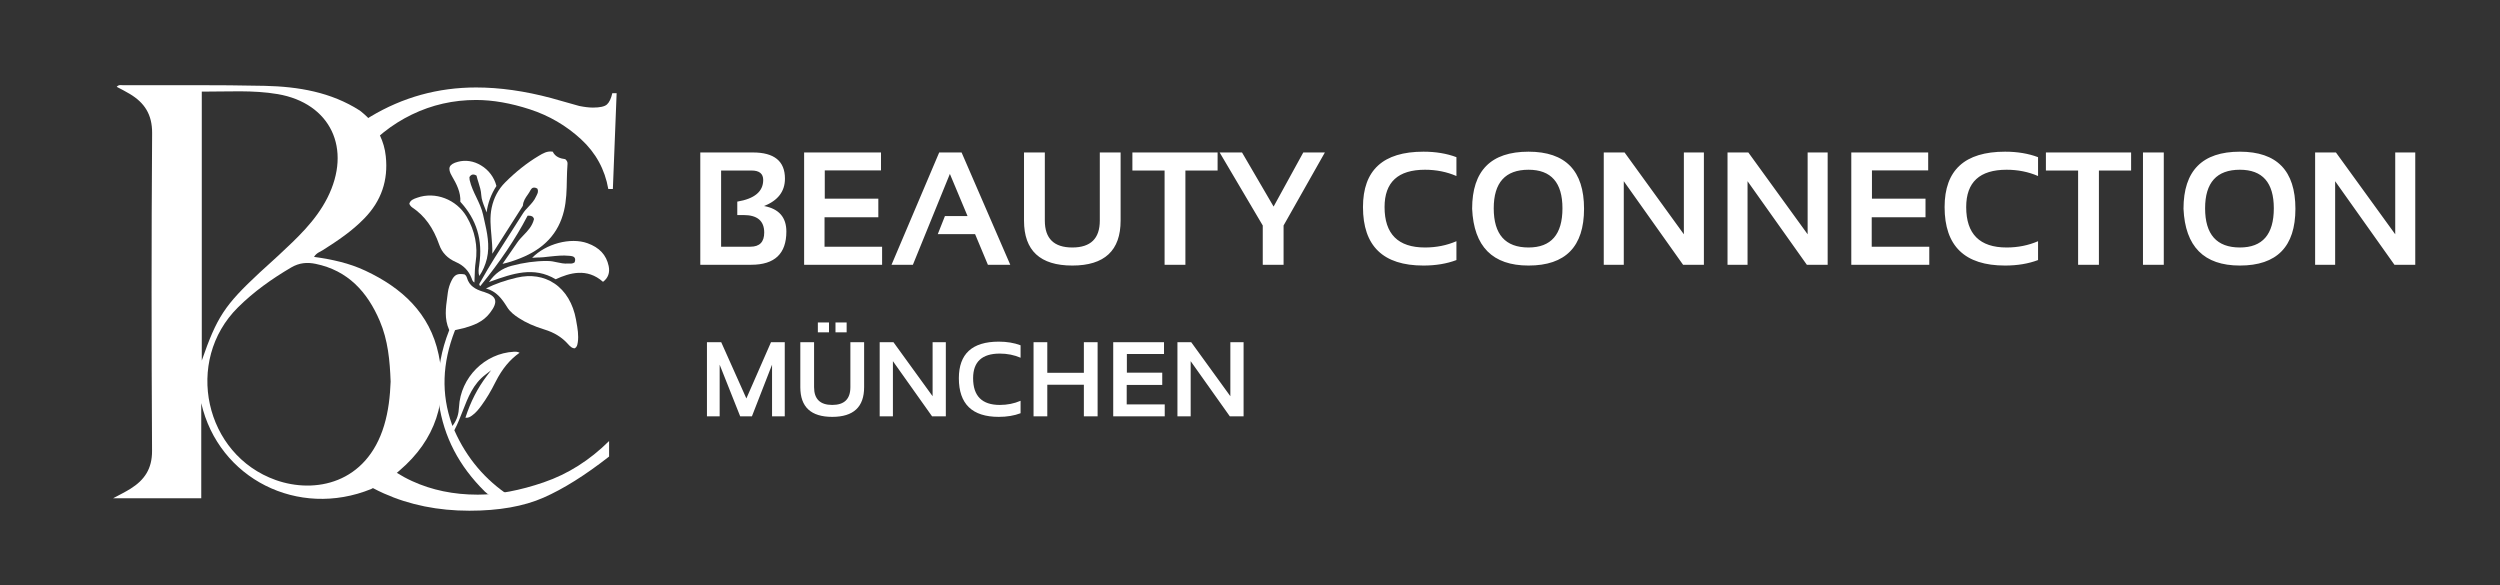 <svg width="205" height="48" viewBox="0 0 205 48" fill="none" xmlns="http://www.w3.org/2000/svg">
<rect x="0" y="0" width="205" height="48" fill="#333333" stroke="none"/>
<g clip-path="url(#clip0_9187_12468)">
<mask id="mask0_9187_12468" style="mask-type:luminance" maskUnits="userSpaceOnUse" x="-20" y="-7" width="100" height="71">
<path d="M79.055 -6.422H-19.219V63.439H79.055V-6.422Z" fill="white"/>
</mask>
<g mask="url(#mask0_9187_12468)">
<path d="M44.603 39.546C42.631 40.223 40.821 40.562 39.173 40.562C37.201 40.562 35.405 40.191 33.786 39.446C32.895 39.037 32.069 38.51 31.296 37.887C30.849 38.503 30.335 39.069 29.753 39.558C30.304 39.884 30.872 40.192 31.478 40.462C33.589 41.406 35.926 41.879 38.487 41.879C40.915 41.879 42.943 41.522 44.569 40.807C46.195 40.092 47.987 38.97 49.945 37.437V36.164C48.356 37.741 46.574 38.868 44.602 39.545" fill="white"/>
<path d="M50.211 7.639C50.107 8.086 49.961 8.395 49.77 8.566C49.579 8.737 49.195 8.822 48.622 8.822C48.312 8.822 47.938 8.778 47.496 8.689L45.201 8.042C43.023 7.461 40.969 7.172 39.041 7.172C35.92 7.172 33.029 7.972 30.365 9.572C29.689 9.977 29.049 10.42 28.445 10.899C28.69 11.707 28.825 12.557 28.825 13.434C28.825 13.534 28.813 13.632 28.809 13.731C29.038 13.397 29.273 13.07 29.526 12.763C30.718 11.312 32.134 10.189 33.775 9.392C35.416 8.597 37.172 8.198 39.04 8.198C40.409 8.198 41.88 8.455 43.455 8.968C45.029 9.481 46.425 10.296 47.639 11.412C48.853 12.528 49.599 13.89 49.88 15.497H50.255L50.564 7.64H50.211V7.639Z" fill="white"/>
<path d="M25.888 21.637C28.526 22.184 30.123 23.929 31.142 26.322C31.812 27.891 31.97 29.561 32.032 31.296C31.986 32.481 31.857 33.698 31.497 34.891C30.054 39.666 25.819 40.499 22.62 39.367C16.765 37.294 15.085 29.594 19.513 25.205C20.818 23.91 22.298 22.861 23.877 21.933C24.535 21.547 25.18 21.49 25.889 21.637M16.546 7.514C18.682 7.522 20.733 7.369 22.77 7.717C27.107 8.458 28.89 12.201 26.837 16.24C25.877 18.127 24.357 19.523 22.85 20.932C22.336 21.414 21.804 21.877 21.288 22.356C18.422 25.025 17.784 25.997 16.546 29.567V7.514ZM35.965 29.064C35.249 25.679 32.946 23.596 29.956 22.195C28.637 21.575 27.228 21.268 25.751 21.065C25.952 20.734 26.244 20.654 26.48 20.506C27.69 19.738 28.874 18.946 29.883 17.901C31.269 16.476 31.846 14.787 31.633 12.808C31.573 12.2 31.403 11.635 31.153 11.1C31.031 10.836 30.898 10.578 30.74 10.326C30.74 10.32 30.733 10.314 30.728 10.301C30.211 9.582 29.506 9.066 29.506 9.066C27.142 7.549 24.457 7.101 21.716 7.039C17.846 6.953 13.975 6.996 10.105 6.989C9.94 6.989 9.746 6.916 9.57 7.119C9.94 7.316 10.306 7.494 10.645 7.703C11.842 8.422 12.48 9.374 12.474 10.904C12.413 19.597 12.42 28.29 12.468 36.982C12.474 38.444 11.842 39.359 10.718 40.066C10.293 40.336 9.83 40.558 9.272 40.859H16.503V33.057C17.93 39.256 24.451 42.536 30.442 40.098C31.542 39.532 32.18 39.084 32.18 39.084C32.405 38.894 32.581 38.746 32.751 38.593C35.716 36.068 36.768 32.842 35.966 29.064" fill="white"/>
<path d="M47.38 28.066L47.374 28.092C47.342 28.284 47.317 28.444 47.139 28.56H47.126C46.885 28.56 46.752 28.4 46.6 28.239C46.093 27.663 45.453 27.265 44.629 27.015C43.786 26.753 43.12 26.457 42.544 26.079C42.202 25.861 41.827 25.579 41.587 25.188C41.155 24.496 40.725 23.901 39.85 23.65C40.629 23.266 41.421 22.991 42.379 22.766C43.526 22.497 44.585 22.663 45.453 23.24C46.372 23.849 47 24.905 47.234 26.213L47.26 26.372C47.361 26.924 47.462 27.494 47.38 28.064" fill="white"/>
<path d="M38.158 34.257C38.393 34.276 38.545 34.193 38.71 34.071C39.027 33.847 39.268 33.539 39.483 33.244C39.876 32.706 40.25 32.091 40.643 31.302C41.182 30.239 41.809 29.482 42.608 28.925C42.43 28.836 42.303 28.836 42.151 28.842C39.749 28.964 37.765 30.957 37.639 33.373C37.614 33.949 37.475 34.392 37.189 34.802L37.1 34.93L37.05 34.784C36.175 32.304 36.258 29.792 37.298 27.113L37.317 27.075L37.355 27.062C37.444 27.043 37.526 27.023 37.603 27.005C37.761 26.972 37.907 26.941 38.047 26.902C38.814 26.684 39.606 26.409 40.171 25.665C40.538 25.198 40.672 24.838 40.589 24.576C40.514 24.312 40.216 24.108 39.696 23.941C39.676 23.935 39.652 23.928 39.633 23.922C39.608 23.915 39.583 23.909 39.557 23.902C39.012 23.723 38.48 23.46 38.29 22.781C38.264 22.691 38.207 22.569 38.087 22.499C37.504 22.403 37.262 22.525 37.016 23.031C36.864 23.339 36.769 23.659 36.724 23.98C36.712 24.108 36.692 24.242 36.673 24.371C36.552 25.242 36.426 26.145 36.826 27.036L36.839 27.068L36.826 27.101C36.509 27.908 36.274 28.716 36.129 29.51C35.958 30.459 35.887 31.298 35.913 32.151L35.919 32.343L35.779 32.208C35.386 31.843 35.19 31.433 35.127 30.868C35.12 30.808 35.107 30.754 35.099 30.695C35.059 30.917 35.007 31.136 34.95 31.354C35.133 31.803 35.388 32.303 35.875 32.598L35.907 32.617L35.94 32.783C35.959 32.879 35.978 32.969 35.99 33.059C36.395 35.833 37.632 38.211 39.767 40.319C40.331 40.876 40.933 40.8 41.624 40.704C41.687 40.697 41.745 40.691 41.808 40.678C39.798 39.364 38.271 37.563 37.27 35.314L37.257 35.281L37.276 35.242C37.536 34.743 37.739 34.217 37.941 33.704C38.386 32.563 38.803 31.48 39.811 30.718L40.273 30.36L39.918 30.827C39.164 31.82 38.586 32.942 38.163 34.256" fill="white"/>
<path d="M39.706 18.026C39.94 19.051 40.181 20.121 39.928 21.204C39.794 21.749 39.591 22.21 39.3 22.633C39.205 22.332 39.248 22.05 39.293 21.768L39.3 21.698C39.598 19.692 39.09 18.007 37.747 16.546C37.791 15.758 37.43 15.079 37.063 14.45C36.866 14.123 36.81 13.874 36.879 13.688C36.955 13.502 37.177 13.361 37.557 13.265C38.179 13.099 38.85 13.201 39.44 13.56C40.068 13.931 40.53 14.546 40.707 15.251C40.27 15.924 40.003 16.655 39.902 17.417C39.858 17.282 39.8 17.154 39.75 17.026C39.617 16.686 39.484 16.34 39.465 16.007C39.446 15.623 39.338 15.289 39.237 14.968C39.18 14.789 39.123 14.616 39.084 14.436L39.078 14.404L39.046 14.384C38.817 14.256 38.646 14.295 38.513 14.493L38.494 14.519V14.545C38.5 14.558 38.5 14.578 38.5 14.596C38.5 14.648 38.5 14.705 38.513 14.769C38.627 15.275 38.849 15.742 39.07 16.198C39.279 16.641 39.502 17.102 39.609 17.595C39.641 17.736 39.672 17.877 39.704 18.024" fill="white"/>
<path d="M39.002 21.5C38.944 21.891 38.932 22.288 38.92 22.705C38.913 22.852 38.913 23.006 38.901 23.166C38.767 23.089 38.723 22.973 38.678 22.838L38.653 22.775C38.424 22.192 38 21.756 37.392 21.493C36.701 21.192 36.244 20.718 36.023 20.084C35.529 18.667 34.819 17.687 33.792 17.002C33.735 16.969 33.691 16.912 33.641 16.848L33.615 16.809C33.602 16.797 33.59 16.771 33.577 16.739C33.577 16.733 33.57 16.72 33.564 16.707C33.646 16.412 33.907 16.316 34.205 16.214C35.688 15.681 37.431 16.349 38.267 17.77C38.945 18.93 39.199 20.186 39.003 21.5" fill="white"/>
<path d="M46.538 13.423C46.5 13.859 46.494 14.307 46.481 14.737C46.468 15.576 46.449 16.448 46.246 17.288C45.802 19.127 44.623 20.402 42.646 21.183C42.126 21.389 41.67 21.535 41.207 21.638L42.411 19.895C42.557 19.677 42.747 19.478 42.925 19.292C43.285 18.921 43.647 18.542 43.786 17.972V17.953L43.78 17.927C43.722 17.754 43.577 17.676 43.311 17.683L43.266 17.689L43.241 17.728C42.271 19.586 41.009 21.464 39.381 23.463C39.26 23.354 39.292 23.297 39.361 23.175L39.381 23.143C40.141 21.772 41.01 20.426 41.846 19.125C42.189 18.586 42.537 18.049 42.88 17.503C43.007 17.298 43.178 17.119 43.348 16.94C43.577 16.697 43.817 16.44 43.964 16.1C43.983 16.068 43.994 16.03 44.014 15.998C44.083 15.856 44.165 15.696 44.071 15.491L44.059 15.465L44.039 15.452C43.957 15.407 43.875 15.382 43.804 15.382C43.772 15.382 43.741 15.389 43.709 15.395C43.627 15.421 43.564 15.485 43.513 15.574C43.45 15.709 43.36 15.83 43.272 15.965C43.088 16.221 42.904 16.491 42.879 16.849C42.879 16.869 42.859 16.9 42.834 16.939L40.375 20.797H40.368C40.388 20.31 40.336 19.817 40.299 19.336C40.23 18.581 40.153 17.798 40.318 17.029C40.489 16.222 40.857 15.524 41.421 14.96C42.283 14.095 43.209 13.358 44.165 12.788C44.526 12.57 44.869 12.365 45.325 12.436C45.534 12.879 45.959 13 46.352 13.052C46.529 13.205 46.542 13.333 46.536 13.423" fill="white"/>
<path d="M49.447 23.111C48.135 21.945 46.697 22.38 45.568 22.899C43.755 21.823 42.045 22.432 40.232 23.079L40.092 23.129C40.58 22.424 41.176 22.001 41.949 21.796C42.931 21.534 43.901 21.399 44.846 21.399C44.89 21.399 44.928 21.399 44.973 21.405C45.208 21.405 45.428 21.456 45.67 21.508C45.961 21.572 46.266 21.636 46.576 21.61H46.703C46.824 21.617 46.963 21.623 47.103 21.521L47.122 21.508L47.128 21.482C47.179 21.334 47.172 21.22 47.122 21.136C47.033 21.007 46.862 20.994 46.678 20.976C46.145 20.919 45.62 20.982 45.106 21.033C44.758 21.078 44.396 21.116 44.042 21.116C43.908 21.123 43.776 21.129 43.636 21.142C44.758 19.988 46.779 19.444 48.174 19.944C49.156 20.296 49.72 20.911 49.911 21.814C50.025 22.359 49.866 22.795 49.449 23.109" fill="white"/>
</g>
<path d="M57.424 21.711V12.502H61.739C63.49 12.502 64.366 13.217 64.366 14.646C64.366 15.694 63.795 16.443 62.653 16.894C63.873 17.122 64.482 17.819 64.482 18.987C64.482 20.803 63.523 21.711 61.604 21.711H57.424ZM61.533 20.23C62.288 20.23 62.666 19.843 62.666 19.071C62.666 18.113 62.102 17.634 60.973 17.634H60.457V16.533C61.874 16.297 62.583 15.705 62.583 14.756C62.583 14.241 62.265 13.983 61.629 13.983H59.131V20.23H61.533ZM72.242 12.502V13.97H67.631V16.289H72.023V17.815H67.612V20.23H72.332V21.711H65.938V12.502H72.242ZM74.857 21.711H73.105L77.014 12.502H78.85L82.842 21.711H81.007L79.957 19.199H76.898L77.484 17.718H79.339L77.89 14.26L74.857 21.711ZM83.969 18.092V12.502H85.676V18.092C85.676 19.56 86.427 20.294 87.93 20.294C89.432 20.294 90.184 19.56 90.184 18.092V12.502H91.89V18.092C91.89 20.547 90.57 21.775 87.93 21.775C85.289 21.775 83.969 20.547 83.969 18.092ZM99.843 12.502V13.983H97.203V21.711H95.496V13.983H92.856V12.502H99.843ZM100.011 12.502H101.846L104.435 16.939L106.869 12.502H108.64L105.253 18.491V21.711H103.546V18.491L100.011 12.502ZM119.427 21.325C118.633 21.625 117.731 21.775 116.722 21.775C113.416 21.775 111.764 20.176 111.764 16.978C111.764 13.951 113.416 12.438 116.722 12.438C117.731 12.438 118.633 12.588 119.427 12.888V14.434C118.633 14.091 117.774 13.919 116.851 13.919C114.64 13.919 113.534 14.938 113.534 16.978C113.534 19.189 114.64 20.294 116.851 20.294C117.774 20.294 118.633 20.122 119.427 19.779V21.325ZM122.486 17.081C122.486 19.223 123.437 20.294 125.339 20.294C127.193 20.294 128.121 19.223 128.121 17.081C128.121 14.973 127.193 13.919 125.339 13.919C123.437 13.919 122.486 14.973 122.486 17.081ZM120.715 17.119C120.715 13.998 122.256 12.438 125.339 12.438C128.374 12.438 129.892 13.998 129.892 17.119C129.892 20.223 128.374 21.775 125.339 21.775C122.394 21.775 120.852 20.223 120.715 17.119ZM131.508 21.711V12.502H133.215L138.077 19.212V12.502H139.719V21.711H138.012L133.15 14.859V21.711H131.508ZM141.657 21.711V12.502H143.364L148.226 19.212V12.502H149.868V21.711H148.161L143.299 14.859V21.711H141.657ZM158.111 12.502V13.97H153.5V16.289H157.892V17.815H153.481V20.23H158.201V21.711H151.806V12.502H158.111ZM167.12 21.325C166.326 21.625 165.424 21.775 164.416 21.775C161.11 21.775 159.457 20.176 159.457 16.978C159.457 13.951 161.11 12.438 164.416 12.438C165.424 12.438 166.326 12.588 167.12 12.888V14.434C166.326 14.091 165.467 13.919 164.544 13.919C162.333 13.919 161.228 14.938 161.228 16.978C161.228 19.189 162.333 20.294 164.544 20.294C165.467 20.294 166.326 20.122 167.12 19.779V21.325ZM174.751 12.502V13.983H172.111V21.711H170.405V13.983H167.764V12.502H174.751ZM177.43 12.502V21.711H175.724V12.502H177.43ZM180.818 17.081C180.818 19.223 181.769 20.294 183.671 20.294C185.525 20.294 186.453 19.223 186.453 17.081C186.453 14.973 185.525 13.919 183.671 13.919C181.769 13.919 180.818 14.973 180.818 17.081ZM179.047 17.119C179.047 13.998 180.588 12.438 183.671 12.438C186.706 12.438 188.224 13.998 188.224 17.119C188.224 20.223 186.706 21.775 183.671 21.775C180.726 21.775 179.184 20.223 179.047 17.119ZM189.84 21.711V12.502H191.547L196.409 19.212V12.502H198.051V21.711H196.344L191.482 14.859V21.711H189.84Z" fill="white"/>
<path d="M57.97 34.141V28.058H59.139L61.202 32.673L63.223 28.058H64.35V34.141H63.308V29.904L61.657 34.141H60.696L59.012 29.904V34.141H57.97ZM65.626 31.75V28.058H66.754V31.75C66.754 32.72 67.25 33.205 68.242 33.205C69.235 33.205 69.731 32.72 69.731 31.75V28.058H70.858V31.75C70.858 33.372 69.986 34.183 68.242 34.183C66.498 34.183 65.626 33.372 65.626 31.75ZM69.425 26.442V27.25H68.51V26.442H69.425ZM67.978 26.442V27.25H67.064V26.442H67.978ZM72.134 34.141V28.058H73.262L76.473 32.49V28.058H77.558V34.141H76.431L73.219 29.615V34.141H72.134ZM83.687 33.885C83.163 34.084 82.567 34.183 81.901 34.183C79.717 34.183 78.626 33.127 78.626 31.014C78.626 29.015 79.717 28.015 81.901 28.015C82.567 28.015 83.163 28.115 83.687 28.313V29.334C83.163 29.107 82.596 28.994 81.986 28.994C80.525 28.994 79.795 29.667 79.795 31.014C79.795 32.475 80.525 33.205 81.986 33.205C82.596 33.205 83.163 33.091 83.687 32.864V33.885ZM84.751 34.141V28.058H85.878V30.567H88.877V28.058H90.004V34.141H88.877V31.546H85.878V34.141H84.751ZM95.449 28.058V29.028H92.403V30.559H95.304V31.567H92.39V33.162H95.508V34.141H91.284V28.058H95.449ZM96.55 34.141V28.058H97.678L100.889 32.49V28.058H101.974V34.141H100.847L97.635 29.615V34.141H96.55Z" fill="white"/>
</g>
<defs>
<clipPath id="clip0_9187_12468">
<rect width="205" height="48" fill="white"/>
</clipPath>
</defs>
</svg>
